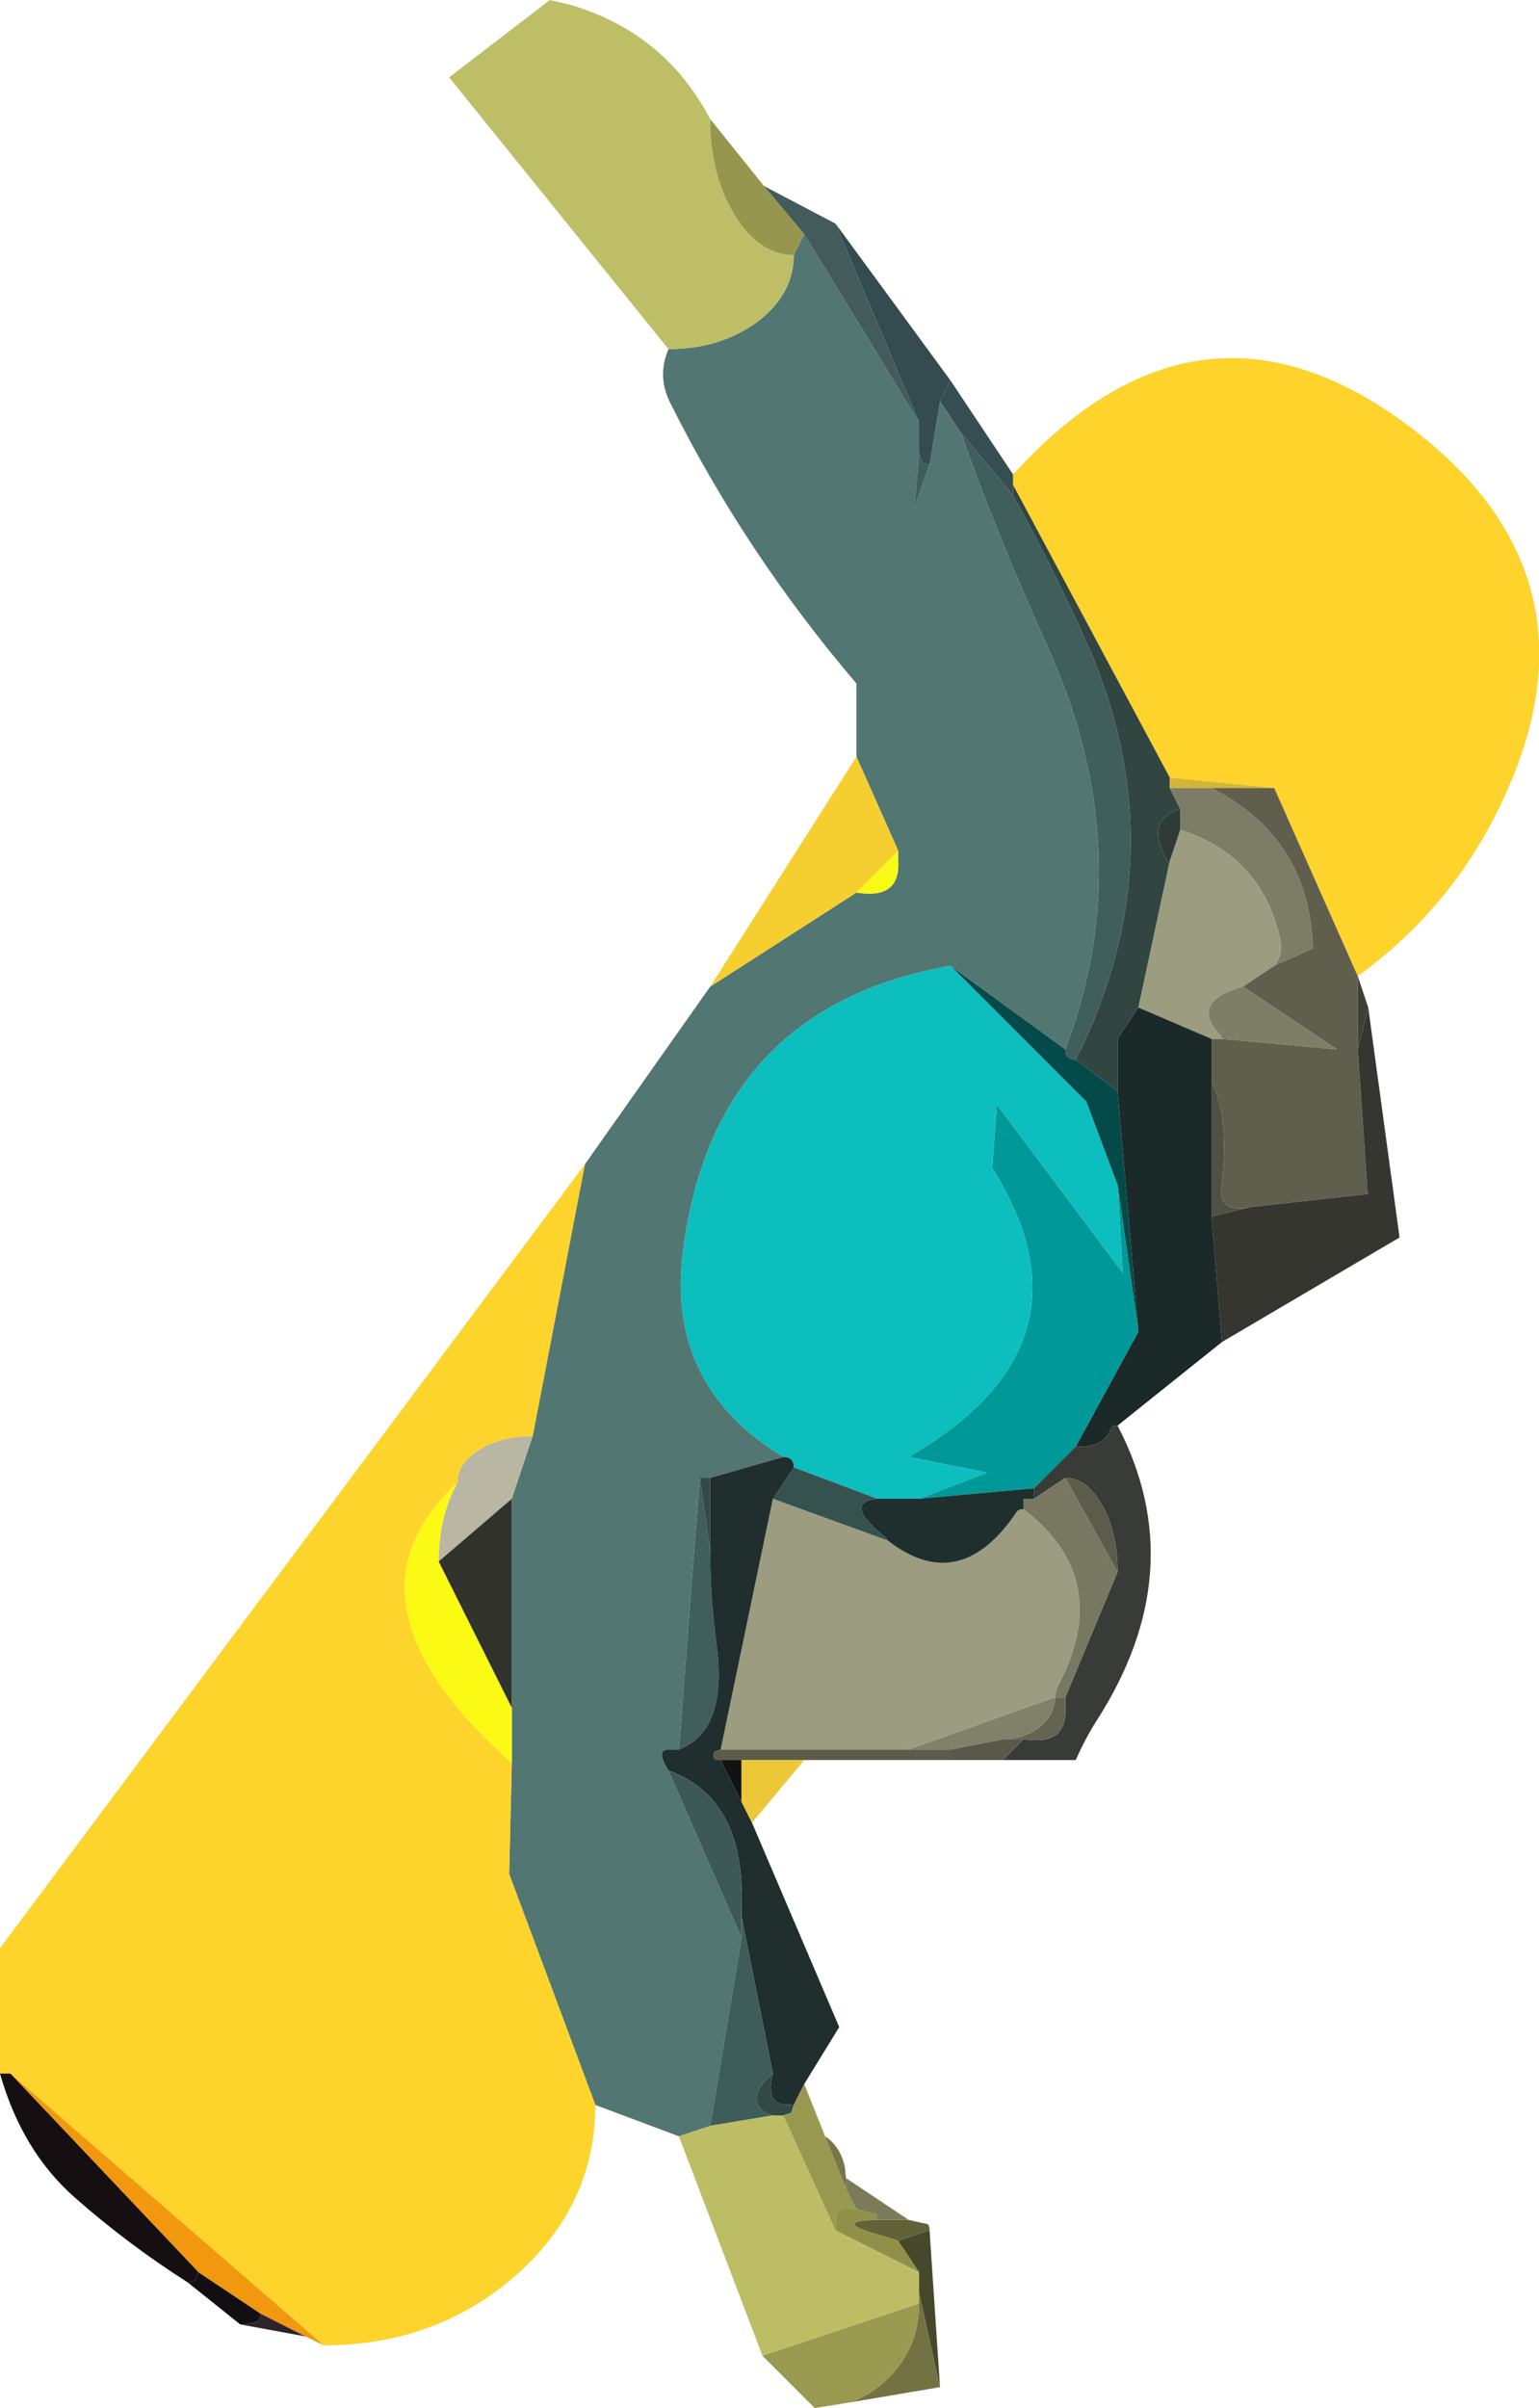 <?xml version="1.0" encoding="UTF-8" standalone="no"?>
<svg xmlns:xlink="http://www.w3.org/1999/xlink" height="230.4px" width="147.35px" xmlns="http://www.w3.org/2000/svg">
  <g transform="matrix(1.0, 0.0, 0.0, 1.0, 97.0, 119.4)">
    <path d="M0.0 -74.0 L0.0 -73.0 0.0 -72.0 -5.0 -78.0 -7.0 -81.0 -6.0 -83.0 0.0 -74.0" fill="#364d51" fill-rule="evenodd" stroke="none"/>
    <path d="M0.0 -73.0 L0.0 -74.0 Q17.8 -93.6 37.8 -78.7 57.35 -64.1 46.5 -42.05 41.8 -32.4 33.0 -26.0 L25.0 -44.0 15.0 -45.0 0.0 -73.0" fill="#fdd32c" fill-rule="evenodd" stroke="none"/>
    <path d="M0.0 -72.0 L0.0 -73.0 15.0 -45.0 15.0 -44.0 16.0 -42.0 Q12.55 -40.9 14.75 -37.05 L15.0 -37.0 12.0 -23.0 10.0 -20.0 10.0 -15.0 6.0 -18.0 Q16.05 -38.0 6.85 -58.35 3.7 -65.3 0.0 -72.0" fill="#324641" fill-rule="evenodd" stroke="none"/>
    <path d="M15.0 -45.0 L25.0 -44.0 19.0 -44.0 15.0 -44.0 15.0 -45.0" fill="#d4b536" fill-rule="evenodd" stroke="none"/>
    <path d="M15.0 -44.0 L19.0 -44.0 Q28.4 -39.2 28.7 -28.65 L25.0 -27.0 Q25.95 -28.05 25.5 -29.9 23.6 -37.6 16.0 -40.0 L16.0 -42.0 15.0 -44.0" fill="#7d7d66" fill-rule="evenodd" stroke="none"/>
    <path d="M-5.0 -78.0 L0.0 -72.0 Q3.7 -65.3 6.85 -58.35 16.05 -38.0 6.0 -18.0 5.5 -18.0 5.25 -18.25 5.0 -18.5 5.0 -19.0 12.2 -37.95 3.25 -57.65 -1.95 -69.2 -5.0 -78.0 M-30.0 22.0 L-29.0 29.0 Q-29.0 33.5 -28.4 37.9 -27.3 46.2 -32.0 48.0 L-30.0 22.0" fill="#3f5e5c" fill-rule="evenodd" stroke="none"/>
    <path d="M25.0 -44.0 L33.0 -26.0 33.0 -19.0 33.95 -5.15 22.65 -3.9 Q19.6 -3.25 19.95 -6.0 20.75 -12.25 19.0 -16.0 L19.0 -20.0 20.0 -20.0 31.0 -19.0 22.0 -25.0 25.0 -27.0 28.7 -28.65 Q28.4 -39.2 19.0 -44.0 L25.0 -44.0" fill="#605f4d" fill-rule="evenodd" stroke="none"/>
    <path d="M22.65 -3.9 L33.95 -5.15 33.0 -19.0 34.0 -23.0 37.0 -1.0 20.0 9.0 19.0 -3.0 22.65 -3.9" fill="#363630" fill-rule="evenodd" stroke="none"/>
    <path d="M33.0 -19.0 L33.0 -26.0 34.0 -23.0 33.0 -19.0" fill="#404039" fill-rule="evenodd" stroke="none"/>
    <path d="M16.0 -40.0 Q23.6 -37.6 25.5 -29.9 25.95 -28.05 25.0 -27.0 L22.0 -25.0 Q16.8 -23.55 19.85 -20.35 L20.0 -20.0 19.0 -20.0 12.0 -23.0 15.0 -37.0 16.0 -40.0 M1.0 25.0 Q9.8 31.75 4.2 42.1 L4.0 43.0 -10.0 48.0 -28.0 48.0 -23.0 24.0 -12.0 28.0 Q-5.1 33.35 0.35 25.25 0.5 25.0 1.0 25.0" fill="#9c9c81" fill-rule="evenodd" stroke="none"/>
    <path d="M22.0 -25.0 L31.0 -19.0 20.0 -20.0 19.85 -20.35 Q16.8 -23.55 22.0 -25.0" fill="#7e7e67" fill-rule="evenodd" stroke="none"/>
    <path d="M16.0 -42.0 L16.0 -40.0 15.0 -37.0 14.75 -37.05 Q12.55 -40.9 16.0 -42.0" fill="#2f3b37" fill-rule="evenodd" stroke="none"/>
    <path d="M5.0 -19.0 Q5.0 -18.5 5.25 -18.25 5.5 -18.0 6.0 -18.0 L10.0 -15.0 12.0 8.0 10.0 -6.0 7.0 -14.0 -6.0 -27.0 5.0 -19.0" fill="#044a49" fill-rule="evenodd" stroke="none"/>
    <path d="M19.0 -20.0 L19.0 -16.0 19.0 -3.0 20.0 9.0 10.0 17.0 Q9.5 17.0 9.45 17.15 8.7 19.2 6.0 19.0 L12.0 8.0 10.0 -15.0 10.0 -20.0 12.0 -23.0 19.0 -20.0" fill="#1b2a29" fill-rule="evenodd" stroke="none"/>
    <path d="M10.0 -6.0 L12.0 8.0 6.0 19.0 2.0 23.0 -9.0 24.0 -2.5 21.5 -10.0 20.0 Q8.6 9.25 -2.0 -7.65 L-1.55 -13.7 10.5 2.4 10.0 -6.0" fill="#009898" fill-rule="evenodd" stroke="none"/>
    <path d="M-6.0 -27.0 L7.0 -14.0 10.0 -6.0 10.5 2.4 -1.55 -13.7 -2.0 -7.65 Q8.6 9.25 -10.0 20.0 L-2.5 21.5 -9.0 24.0 -13.0 24.0 -21.0 21.0 Q-21.0 20.5 -21.25 20.25 -21.5 20.0 -22.0 20.0 -33.3 13.2 -31.6 0.2 -28.6 -23.0 -6.0 -27.0" fill="#0dbebe" fill-rule="evenodd" stroke="none"/>
    <path d="M19.0 -16.0 Q20.75 -12.25 19.95 -6.0 19.6 -3.25 22.65 -3.9 L19.0 -3.0 19.0 -16.0" fill="#4e5143" fill-rule="evenodd" stroke="none"/>
    <path d="M-7.0 -81.0 L-5.0 -78.0 Q-1.95 -69.2 3.25 -57.65 12.2 -37.95 5.0 -19.0 L-6.0 -27.0 Q-28.6 -23.0 -31.6 0.2 -33.3 13.2 -22.0 20.0 L-29.0 22.0 -30.0 22.0 -32.0 48.0 -33.0 48.0 Q-34.25 48.0 -33.0 50.0 L-26.0 66.0 -29.0 84.0 -32.0 85.0 -40.0 82.0 -48.25 59.9 -48.0 49.3 -48.0 44.0 -48.0 24.0 -46.0 18.0 -41.0 -8.0 -29.0 -25.0 -15.0 -34.0 Q-10.8 -33.3 -11.0 -37.0 L-11.0 -38.0 -15.0 -47.0 -15.0 -54.0 Q-25.7 -66.55 -32.85 -80.9 -34.1 -83.4 -33.0 -86.0 -28.05 -86.0 -24.5 -88.6 -21.0 -91.25 -21.0 -95.0 L-20.0 -97.0 -9.0 -79.0 -9.0 -76.0 -9.45 -70.8 -8.0 -75.0 -7.0 -81.0" fill="#527672" fill-rule="evenodd" stroke="none"/>
    <path d="M10.0 17.0 Q17.25 30.9 7.95 45.3 6.85 47.05 6.0 49.0 L-1.0 49.0 1.0 47.0 Q5.2 47.7 5.0 44.0 L5.0 43.0 10.0 31.0 Q10.0 27.25 8.55 24.65 7.05 22.0 5.0 22.0 L2.0 24.0 2.0 23.0 6.0 19.0 Q8.7 19.2 9.45 17.15 9.5 17.0 10.0 17.0" fill="#393b38" fill-rule="evenodd" stroke="none"/>
    <path d="M2.0 24.0 L5.0 22.0 10.0 31.0 5.0 43.0 4.0 43.0 4.2 42.1 Q9.8 31.75 1.0 25.0 L1.0 24.0 2.0 24.0" fill="#787862" fill-rule="evenodd" stroke="none"/>
    <path d="M10.0 31.0 L5.0 22.0 Q7.05 22.0 8.55 24.65 10.0 27.25 10.0 31.0" fill="#5c5c4b" fill-rule="evenodd" stroke="none"/>
    <path d="M-9.0 24.0 L2.0 23.0 2.0 24.0 1.0 24.0 1.0 25.0 Q0.5 25.0 0.35 25.25 -5.1 33.35 -12.0 28.0 L-12.15 27.75 Q-16.45 24.35 -13.0 24.0 L-9.0 24.0" fill="#1e2f2e" fill-rule="evenodd" stroke="none"/>
    <path d="M4.0 43.0 L5.0 43.0 5.0 44.0 Q5.2 47.7 1.0 47.0 L-0.85 47.0 Q1.1 46.95 2.55 45.85 4.0 44.65 4.0 43.0" fill="#646452" fill-rule="evenodd" stroke="none"/>
    <path d="M4.0 43.0 Q4.0 44.65 2.55 45.85 1.1 46.95 -0.85 47.0 L-6.0 48.0 -10.0 48.0 4.0 43.0" fill="#81816a" fill-rule="evenodd" stroke="none"/>
    <path d="M-33.0 -86.0 L-54.0 -112.0 -44.35 -119.4 -42.25 -118.9 Q-33.3 -116.2 -29.0 -108.0 -29.0 -102.6 -26.65 -98.8 -24.3 -95.0 -21.0 -95.0 -21.0 -91.25 -24.5 -88.6 -28.05 -86.0 -33.0 -86.0" fill="#bebe67" fill-rule="evenodd" stroke="none"/>
    <path d="M-29.0 -108.0 L-23.85 -101.6 -20.0 -97.0 -21.0 -95.0 Q-24.3 -95.0 -26.65 -98.8 -29.0 -102.6 -29.0 -108.0" fill="#96964f" fill-rule="evenodd" stroke="none"/>
    <path d="M-23.85 -101.6 L-17.0 -98.0 -9.0 -79.0 -20.0 -97.0 -23.85 -101.6" fill="#435c5b" fill-rule="evenodd" stroke="none"/>
    <path d="M-6.0 -83.0 L-7.0 -81.0 -8.0 -75.0 Q-8.5 -75.0 -8.75 -75.25 L-9.0 -76.0 -9.0 -79.0 -17.0 -98.0 -6.0 -83.0" fill="#344b4f" fill-rule="evenodd" stroke="none"/>
    <path d="M-8.0 -75.0 L-9.45 -70.8 -9.0 -76.0 -8.75 -75.25 Q-8.5 -75.0 -8.0 -75.0" fill="#3f5d5b" fill-rule="evenodd" stroke="none"/>
    <path d="M-29.0 -25.0 L-15.0 -47.0 -11.0 -38.0 -15.0 -34.0 -29.0 -25.0" fill="#f5cf30" fill-rule="evenodd" stroke="none"/>
    <path d="M-15.0 -34.0 L-11.0 -38.0 -11.0 -37.0 Q-10.8 -33.3 -15.0 -34.0" fill="#f8f915" fill-rule="evenodd" stroke="none"/>
    <path d="M-21.0 21.0 L-13.0 24.0 Q-16.45 24.35 -12.15 27.75 L-12.0 28.0 -23.0 24.0 -21.0 21.0" fill="#36524e" fill-rule="evenodd" stroke="none"/>
    <path d="M-25.0 55.0 L-16.65 74.55 -20.0 80.0 -21.0 82.0 -22.0 81.95 Q-23.7 81.7 -23.0 79.0 L-26.0 64.0 -26.0 63.0 Q-25.65 52.65 -33.0 50.0 -34.25 48.0 -33.0 48.0 L-32.0 48.0 Q-27.3 46.2 -28.4 37.9 -29.0 33.5 -29.0 29.0 L-29.0 22.0 -22.0 20.0 Q-21.5 20.0 -21.25 20.25 -21.0 20.5 -21.0 21.0 L-23.0 24.0 -28.0 48.0 -28.6 48.2 Q-28.95 49.05 -28.0 49.0 L-26.0 53.0 -25.0 55.0" fill="#202e2e" fill-rule="evenodd" stroke="none"/>
    <path d="M-30.0 22.0 L-29.0 22.0 -29.0 29.0 -30.0 22.0" fill="#324b49" fill-rule="evenodd" stroke="none"/>
    <path d="M-26.0 49.0 L-26.0 53.0 -28.0 49.0 -26.0 49.0" fill="#111313" fill-rule="evenodd" stroke="none"/>
    <path d="M-6.0 49.0 L-20.0 49.0 -26.0 49.0 -28.0 49.0 Q-28.95 49.05 -28.6 48.2 L-28.0 48.0 -10.0 48.0 -6.0 48.0 -6.0 49.0" fill="#5c5c4a" fill-rule="evenodd" stroke="none"/>
    <path d="M-20.0 49.0 L-25.0 55.0 -26.0 53.0 -26.0 49.0 -20.0 49.0" fill="#ecc738" fill-rule="evenodd" stroke="none"/>
    <path d="M-1.0 49.0 L-6.0 49.0 -6.0 48.0 -0.85 47.0 1.0 47.0 -1.0 49.0" fill="#595949" fill-rule="evenodd" stroke="none"/>
    <path d="M-46.0 18.0 L-48.0 24.0 -55.0 30.0 Q-55.0 25.7 -53.2 22.45 -53.2 20.6 -51.1 19.3 -49.0 18.0 -46.0 18.0" fill="#b9b7a3" fill-rule="evenodd" stroke="none"/>
    <path d="M-53.2 22.45 Q-55.0 25.7 -55.0 30.0 L-48.0 44.0 -48.0 49.3 Q-65.45 33.8 -53.2 22.45" fill="#fbfa15" fill-rule="evenodd" stroke="none"/>
    <path d="M-55.0 30.0 L-48.0 24.0 -48.0 44.0 -55.0 30.0" fill="#33332d" fill-rule="evenodd" stroke="none"/>
    <path d="M-40.0 82.0 Q-40.0 91.55 -47.6 98.3 -55.25 105.0 -66.0 105.0 L-96.0 79.0 -97.0 79.0 -97.0 67.0 -41.0 -8.0 -46.0 18.0 Q-49.0 18.0 -51.1 19.3 -53.2 20.6 -53.2 22.45 -65.45 33.8 -48.0 49.3 L-48.25 59.9 -40.0 82.0" fill="#fdd42c" fill-rule="evenodd" stroke="none"/>
    <path d="M-74.0 103.0 L-79.0 99.0 -78.25 98.75 -78.0 98.0 -72.0 102.0 -72.2 102.6 Q-73.0 103.0 -74.0 103.0" fill="#120e12" fill-rule="evenodd" stroke="none"/>
    <path d="M-66.0 105.0 L-67.75 104.15 -72.0 102.0 -78.0 98.0 -96.0 79.0 -66.0 105.0" fill="#f2980f" fill-rule="evenodd" stroke="none"/>
    <path d="M-67.75 104.15 L-74.0 103.0 Q-73.0 103.0 -72.2 102.6 L-72.0 102.0 -67.75 104.15" fill="#2c242a" fill-rule="evenodd" stroke="none"/>
    <path d="M-79.0 99.0 Q-84.8 95.3 -89.85 90.85 -94.9 86.4 -97.0 79.0 L-96.0 79.0 -78.0 98.0 -78.25 98.75 -79.0 99.0" fill="#160f11" fill-rule="evenodd" stroke="none"/>
    <path d="M-26.0 64.0 L-23.0 79.0 Q-25.7 81.25 -23.75 82.75 L-23.0 83.0 -29.0 84.0 -26.0 66.0 -26.0 64.0" fill="#3f5d58" fill-rule="evenodd" stroke="none"/>
    <path d="M-23.0 79.0 Q-23.7 81.7 -22.0 81.95 L-21.0 82.0 -21.25 82.75 -22.0 83.0 -23.0 83.0 -23.75 82.75 Q-25.7 81.25 -23.0 79.0" fill="#344944" fill-rule="evenodd" stroke="none"/>
    <path d="M-33.0 50.0 Q-25.65 52.65 -26.0 63.0 L-26.0 64.0 -26.0 66.0 -33.0 50.0" fill="#3c5957" fill-rule="evenodd" stroke="none"/>
    <path d="M-24.0 106.0 L-32.0 85.0 -29.0 84.0 -23.0 83.0 -22.0 83.0 -17.0 94.0 -9.0 98.0 -9.0 100.0 -9.0 101.0 -24.0 106.0" fill="#bdbd66" fill-rule="evenodd" stroke="none"/>
    <path d="M-20.0 80.0 L-18.0 85.0 -16.0 90.0 -15.0 92.0 Q-17.1 91.4 -17.0 93.0 L-17.0 94.0 -22.0 83.0 -21.25 82.75 -21.0 82.0 -20.0 80.0" fill="#989851" fill-rule="evenodd" stroke="none"/>
    <path d="M-10.0 93.0 L-8.2 93.4 Q-8.0 93.5 -8.0 94.0 L-11.0 95.0 -11.9 94.7 Q-17.9 93.1 -13.0 93.0 L-10.0 93.0" fill="#626239" fill-rule="evenodd" stroke="none"/>
    <path d="M-18.0 85.0 Q-16.5 86.0 -16.1 88.0 L-16.0 89.0 -16.0 90.0 -18.0 85.0" fill="#767649" fill-rule="evenodd" stroke="none"/>
    <path d="M-17.0 94.0 L-17.0 93.0 Q-17.1 91.4 -15.0 92.0 L-13.2 92.4 Q-13.0 92.5 -13.0 93.0 -17.9 93.1 -11.9 94.7 L-11.0 95.0 -9.0 98.0 -17.0 94.0" fill="#909048" fill-rule="evenodd" stroke="none"/>
    <path d="M-16.0 89.0 L-10.0 93.0 -13.0 93.0 Q-13.0 92.5 -13.2 92.4 L-15.0 92.0 -16.0 90.0 -16.0 89.0" fill="#7b7b59" fill-rule="evenodd" stroke="none"/>
    <path d="M-8.0 94.0 L-7.0 109.0 -9.0 100.0 -9.0 98.0 -11.0 95.0 -8.0 94.0" fill="#47472b" fill-rule="evenodd" stroke="none"/>
    <path d="M-7.0 109.0 L-15.55 110.45 Q-13.55 109.7 -11.9 108.1 -9.0 105.15 -9.0 101.0 L-9.0 100.0 -7.0 109.0" fill="#727243" fill-rule="evenodd" stroke="none"/>
    <path d="M-15.55 110.45 L-19.0 111.0 -24.0 106.0 -9.0 101.0 Q-9.0 105.15 -11.9 108.1 -13.55 109.7 -15.55 110.45" fill="#999950" fill-rule="evenodd" stroke="none"/>
  </g>
</svg>
